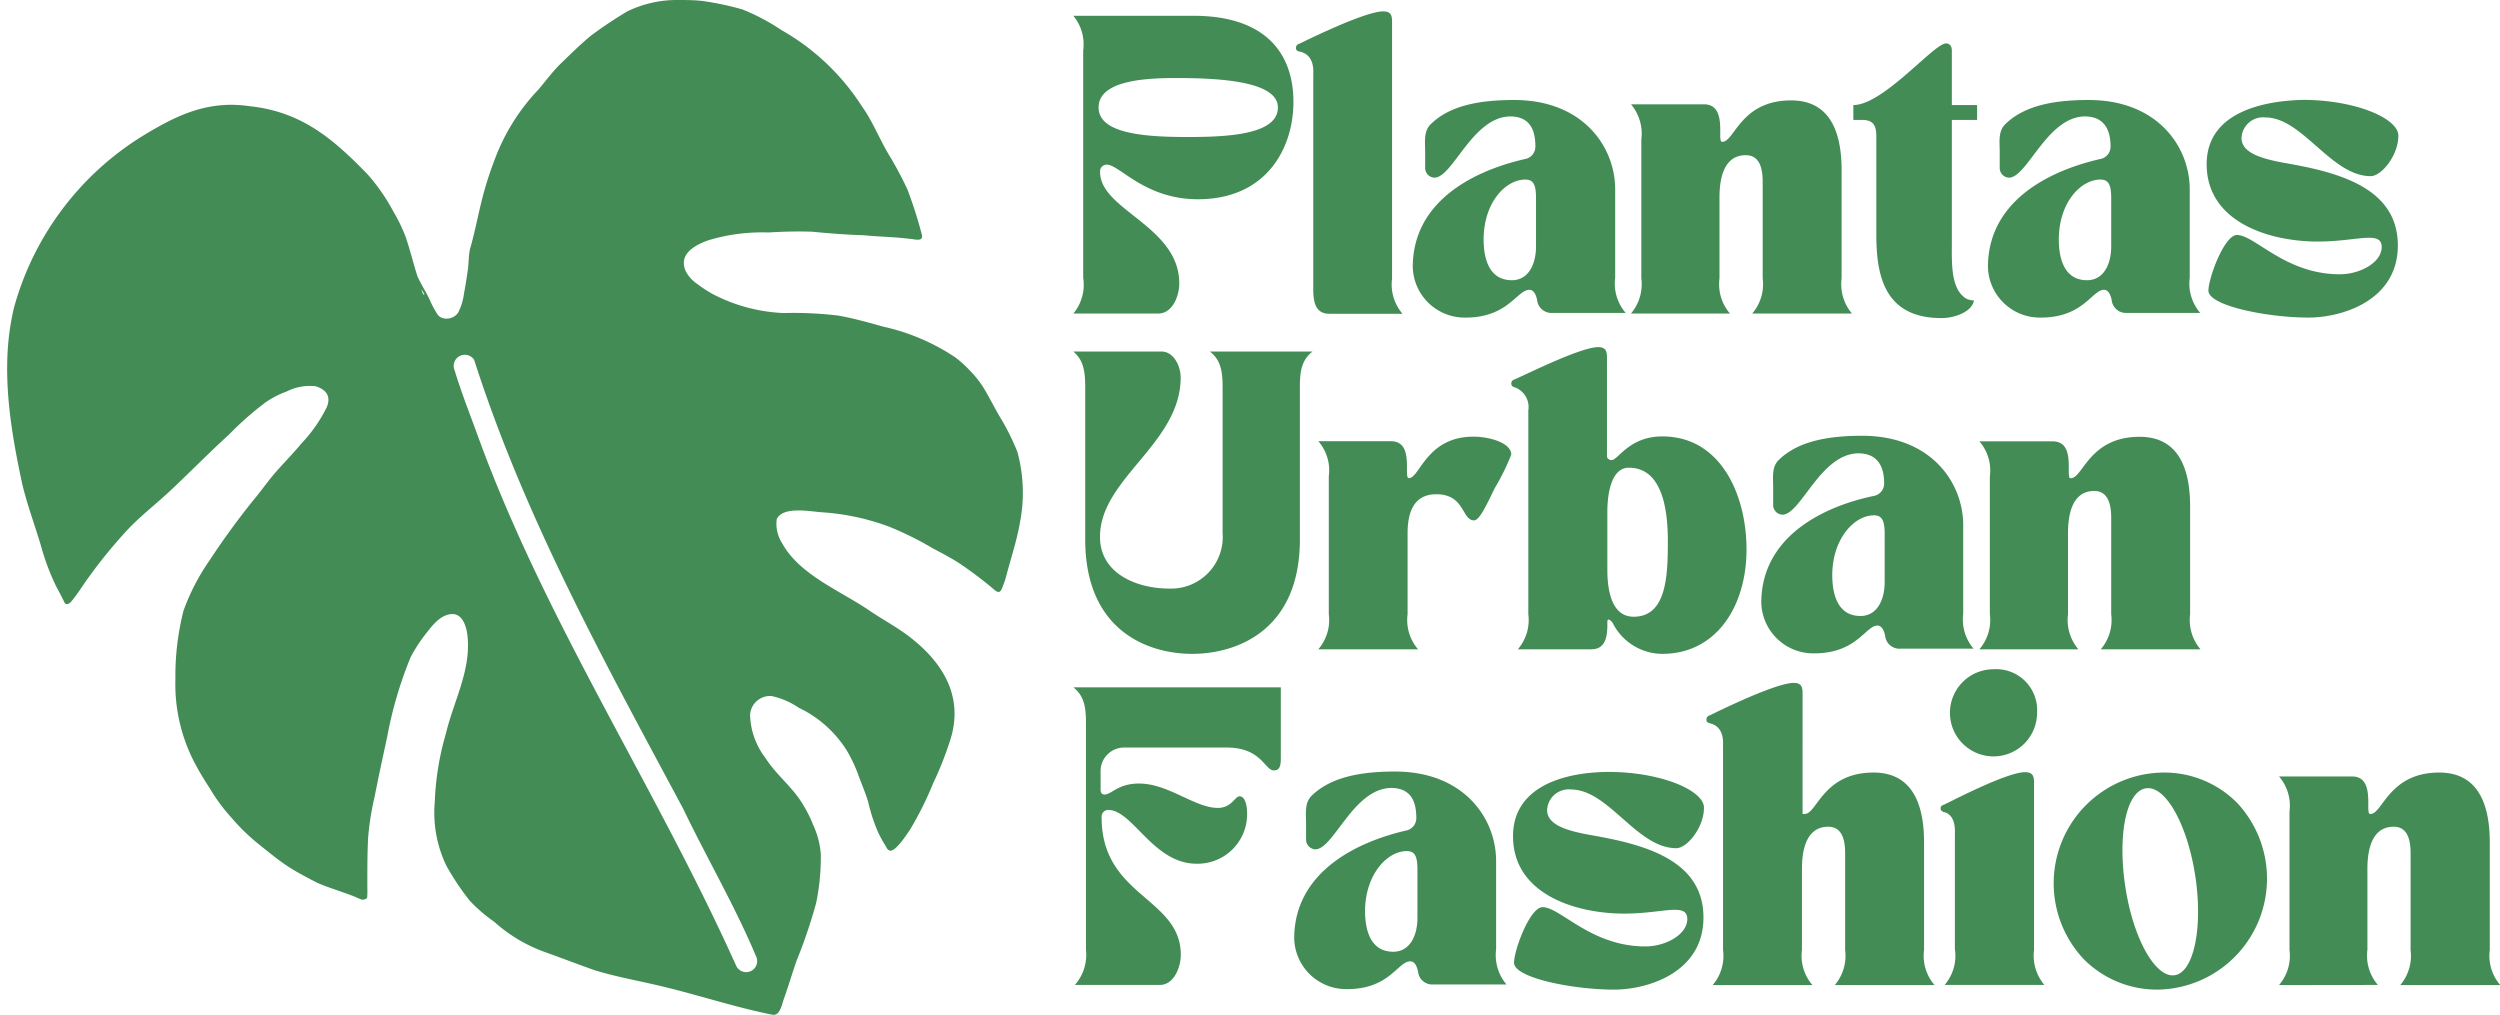 <svg viewBox="0 0 197.98 80.39" xmlns="http://www.w3.org/2000/svg"><defs><style>.cls-1{fill:none;}.cls-2{fill:#438c56;}</style></defs><g data-sanitized-data-name="Capa 2" data-name="Capa 2" id="Capa_2"><g data-sanitized-data-name="Capa 1" data-name="Capa 1" id="Capa_1-2"><path d="M0,0V80.39H81V0ZM80.74,41.47c-.25,1.43-.72,2.81-1.08,4.2a7.61,7.61,0,0,1-.33.95c-.12.3-.26.38-.54.17a32.22,32.22,0,0,0-2.73-2.08c-.72-.48-1.49-.87-2.25-1.28a25.44,25.44,0,0,0-3.39-1.68,18.67,18.67,0,0,0-5.33-1.15c-.94-.06-3.12-.51-3.6.55a2.84,2.84,0,0,0,.43,1.9c1.35,2.47,4.54,3.74,6.79,5.25,1.17.81,2.44,1.45,3.55,2.36,2.51,2,4,4.63,3,7.88A26,26,0,0,1,73.91,62a26.46,26.46,0,0,1-1.83,3.6c-.25.37-1.21,1.87-1.65,1.67-.17-.08-.25-.3-.36-.46s-.34-.59-.49-.89a13.41,13.41,0,0,1-.87-2.47c-.21-.69-.49-1.36-.74-2a11.55,11.55,0,0,0-.92-2.06A9.1,9.1,0,0,0,63.26,56a6.19,6.19,0,0,0-2.16-.93,1.59,1.59,0,0,0-1.7,1.48A5.87,5.87,0,0,0,60.62,60c.76,1.2,1.9,2.11,2.71,3.28a10.6,10.6,0,0,1,1.06,2A6.89,6.89,0,0,1,65,67.6a17.74,17.74,0,0,1-.39,3.92,41,41,0,0,1-1.55,4.57c-.35,1-.64,2-1,3-.21.51-.35,1.45-1,1.25-3-.62-6-1.62-9-2.31-1.67-.39-3.37-.69-5-1.2-1.38-.45-2.71-1-4.08-1.49A12.11,12.11,0,0,1,39.14,73a12.41,12.41,0,0,1-1.84-1.63,20.45,20.45,0,0,1-1.85-2.76,9.67,9.67,0,0,1-.93-5.06,22.15,22.15,0,0,1,.88-5.42c.61-2.51,1.94-4.91,1.73-7.55-.05-.76-.3-1.8-1.2-1.92s-1.53.77-2,1.41a12.43,12.43,0,0,0-1.32,2,31.8,31.8,0,0,0-1.85,6.27c-.36,1.58-.71,3.18-1,4.77a21.59,21.59,0,0,0-.52,3.3c-.09,1.24-.06,2.49-.06,3.73,0,.25,0,.49,0,.72s0,.32-.2.39-.45-.09-.68-.16-.74-.29-1.13-.42c-.75-.28-1.51-.53-2.23-.87s-1.4-.73-2.07-1.17c-.83-.55-1.59-1.19-2.37-1.81a16,16,0,0,1-2.05-2,14.14,14.14,0,0,1-1.77-2.4,22.64,22.64,0,0,1-1.25-2.12,13.47,13.47,0,0,1-1.45-6.48,21,21,0,0,1,.64-5.42,17.12,17.12,0,0,1,2.07-4,60.62,60.62,0,0,1,3.76-5.12c.53-.69,1-1.38,1.6-2s1.31-1.4,1.92-2.14a11.64,11.64,0,0,0,2-2.87c.35-.85,0-1.39-.88-1.65a4,4,0,0,0-2.26.45,7.44,7.44,0,0,0-1.62.81,25.08,25.08,0,0,0-2.9,2.55c-1.56,1.45-3.07,3-4.62,4.42-1.17,1.1-2.45,2.07-3.53,3.24A39.83,39.83,0,0,0,7,45.82c-.43.59-.8,1.21-1.27,1.77a.6.6,0,0,1-.38.26c-.12,0-.19-.12-.24-.23-.2-.42-.42-.82-.63-1.22a18.78,18.78,0,0,1-1.19-3.24c-.49-1.63-1.09-3.23-1.48-4.89-1-4.54-1.76-9.36-.64-14A23.21,23.21,0,0,1,11.2,10.87C14,9.16,16.46,7.94,19.82,8.43c4.1.48,6.61,2.58,9.37,5.44a15.31,15.31,0,0,1,2,2.9,12.81,12.81,0,0,1,1,2.08c.33,1,.58,2,.89,3,.26.68.67,1.28,1,1.93a7.42,7.42,0,0,0,.57,1.08.81.81,0,0,0,.29.29,1.11,1.11,0,0,0,1.38-.37,4.53,4.53,0,0,0,.46-1.49c.12-.63.24-1.28.31-1.92s.06-1.06.16-1.59c.36-1.37.61-2.75,1-4.12a28.92,28.92,0,0,1,1.15-3.48,16.21,16.21,0,0,1,3.29-5.08c.52-.62,1-1.27,1.57-1.86.83-.81,1.67-1.64,2.57-2.39A33,33,0,0,1,49.66.9a9,9,0,0,1,4-.9c.73,0,1.45,0,2.18.11A23,23,0,0,1,58.8.75a16.59,16.59,0,0,1,3.08,1.58,18.25,18.25,0,0,1,6.35,6c.85,1.18,1.37,2.52,2.1,3.77A29,29,0,0,1,71.86,15,34.74,34.74,0,0,1,73,18.57c.18.65-.63.37-1,.34-1.19-.15-2.4-.16-3.59-.28-1.37,0-2.74-.15-4.1-.28-1.15,0-2.31,0-3.45.06a14.85,14.85,0,0,0-4.74.61c-1.13.4-2.43,1.12-1.8,2.49a2.79,2.79,0,0,0,.93,1,10.66,10.66,0,0,0,1.14.75,13.28,13.28,0,0,0,5.65,1.53,29.83,29.83,0,0,1,4.33.2c1.22.21,2.43.56,3.63.89a16.77,16.77,0,0,1,5.62,2.44,9.91,9.91,0,0,1,1.3,1.21,7.5,7.5,0,0,1,1,1.33c.47.79.87,1.62,1.35,2.4a18.15,18.15,0,0,1,1.22,2.56A12.26,12.26,0,0,1,80.74,41.47Z" class="cls-1"></path><path d="M33.5,23.32h.09c-.07-.14-.16-.28-.24-.42A1.19,1.19,0,0,0,33.5,23.32Z" class="cls-1"></path><path d="M79.33,33.26c-.48-.78-.88-1.61-1.35-2.4a7.5,7.5,0,0,0-1-1.33,9.91,9.91,0,0,0-1.3-1.21A16.77,16.77,0,0,0,70,25.88c-1.2-.33-2.41-.68-3.63-.89a29.83,29.83,0,0,0-4.33-.2,13.28,13.28,0,0,1-5.65-1.53,10.66,10.66,0,0,1-1.14-.75,2.79,2.79,0,0,1-.93-1c-.63-1.37.67-2.09,1.8-2.49a14.85,14.85,0,0,1,4.74-.61c1.14-.07,2.3-.1,3.45-.06,1.36.13,2.73.24,4.1.28,1.19.12,2.4.13,3.59.28.35,0,1.16.31,1-.34A34.74,34.74,0,0,0,71.86,15a29,29,0,0,0-1.53-2.85c-.73-1.25-1.25-2.59-2.1-3.77a18.25,18.25,0,0,0-6.35-6A16.59,16.59,0,0,0,58.8.75,23,23,0,0,0,55.86.11C55.13,0,54.41,0,53.68,0a9,9,0,0,0-4,.9,33,33,0,0,0-2.89,1.93c-.9.75-1.74,1.58-2.57,2.39-.56.59-1.05,1.24-1.57,1.86a16.21,16.21,0,0,0-3.29,5.08,28.92,28.92,0,0,0-1.15,3.48c-.35,1.37-.6,2.75-1,4.12-.1.53-.09,1.07-.16,1.59s-.19,1.29-.31,1.92a4.53,4.53,0,0,1-.46,1.49,1.11,1.11,0,0,1-1.38.37.81.81,0,0,1-.29-.29,7.42,7.42,0,0,1-.57-1.08c-.3-.65-.71-1.25-1-1.93-.31-1-.56-2-.89-3a12.81,12.81,0,0,0-1-2.08,15.31,15.31,0,0,0-2-2.9c-2.76-2.86-5.27-5-9.37-5.44-3.36-.49-5.84.73-8.62,2.44A23.21,23.21,0,0,0,1.12,24.32c-1.12,4.59-.35,9.41.64,14,.39,1.66,1,3.26,1.48,4.89A18.78,18.78,0,0,0,4.43,46.4c.21.4.43.8.63,1.22.05.11.12.23.24.23a.6.6,0,0,0,.38-.26c.47-.56.84-1.18,1.27-1.77A39.83,39.83,0,0,1,10,42.06c1.08-1.17,2.36-2.14,3.53-3.24,1.55-1.46,3.06-3,4.62-4.42a25.08,25.08,0,0,1,2.9-2.55A7.44,7.44,0,0,1,22.71,31,4,4,0,0,1,25,30.59c.84.26,1.23.8.88,1.65a11.64,11.64,0,0,1-2,2.87c-.61.74-1.28,1.42-1.92,2.14s-1.07,1.34-1.6,2a60.62,60.62,0,0,0-3.76,5.12,17.12,17.12,0,0,0-2.07,4,21,21,0,0,0-.64,5.42,13.47,13.47,0,0,0,1.45,6.48,22.64,22.64,0,0,0,1.25,2.12,14.14,14.14,0,0,0,1.77,2.4,16,16,0,0,0,2.05,2c.78.62,1.54,1.26,2.37,1.81.67.44,1.37.8,2.07,1.17s1.48.59,2.23.87c.39.13.76.26,1.13.42s.45.23.68.16.19-.23.2-.39,0-.47,0-.72c0-1.24,0-2.49.06-3.73a21.59,21.59,0,0,1,.52-3.3c.31-1.59.66-3.19,1-4.77a31.8,31.8,0,0,1,1.85-6.27,12.43,12.43,0,0,1,1.32-2c.5-.64,1.14-1.41,2-1.41s1.15,1.16,1.2,1.92c.21,2.64-1.12,5-1.73,7.55a22.15,22.15,0,0,0-.88,5.42,9.67,9.67,0,0,0,.93,5.06,20.45,20.45,0,0,0,1.85,2.76A12.41,12.41,0,0,0,39.14,73,12.11,12.11,0,0,0,43,75.34c1.37.49,2.7,1,4.08,1.49,1.65.51,3.35.81,5,1.2,3,.69,5.94,1.69,9,2.31.68.2.82-.74,1-1.25.36-1,.65-2,1-3a41,41,0,0,0,1.55-4.57A17.74,17.74,0,0,0,65,67.6a6.89,6.89,0,0,0-.61-2.29,10.6,10.6,0,0,0-1.06-2c-.81-1.17-1.95-2.08-2.71-3.28a5.87,5.87,0,0,1-1.22-3.43,1.59,1.59,0,0,1,1.7-1.48,6.19,6.19,0,0,1,2.16.93,9.1,9.1,0,0,1,3.79,3.37A11.55,11.55,0,0,1,68,61.45c.25.67.53,1.34.74,2A13.41,13.41,0,0,0,69.58,66c.15.3.31.6.49.89s.19.38.36.46c.44.2,1.4-1.3,1.65-1.67A26.46,26.46,0,0,0,73.91,62a26,26,0,0,0,1.37-3.49c1-3.25-.51-5.88-3-7.88-1.11-.91-2.38-1.55-3.55-2.36-2.25-1.51-5.44-2.78-6.79-5.25a2.84,2.84,0,0,1-.43-1.9c.48-1.06,2.66-.61,3.6-.55a18.67,18.67,0,0,1,5.33,1.15,25.44,25.44,0,0,1,3.39,1.68c.76.41,1.53.8,2.25,1.28a32.22,32.22,0,0,1,2.73,2.08c.28.21.42.13.54-.17a7.61,7.61,0,0,0,.33-.95c.36-1.39.83-2.77,1.08-4.2a12.26,12.26,0,0,0-.19-5.65A18.15,18.15,0,0,0,79.33,33.26Zm-45.8-9.94h0a1.19,1.19,0,0,1-.15-.41c.08.14.17.28.24.42ZM59.89,75.77a.87.87,0,0,1-1.6.69C51.83,62.1,43,48.94,37.68,34.08c-.58-1.57-1.2-3.17-1.68-4.76a.88.88,0,0,1,1.55-.82c4,12.5,10.37,24,16.54,35.52C56,68,58.2,71.74,59.89,75.77Z" class="cls-2"></path><path d="M85,1.25A3.55,3.55,0,0,1,85.78,4v18A3.55,3.55,0,0,1,85,24.83h6.72c1.16,0,1.67-1.44,1.67-2.38,0-4.55-6.27-5.8-6.27-8.82a.52.52,0,0,1,.54-.59c1,0,3,2.74,7.2,2.74,5.45,0,7.57-4.06,7.57-7.71,0-3.82-2.19-6.82-7.92-6.82Zm8.14,4.93c3.25,0,8.06.21,8.06,2.33s-3.84,2.34-7.1,2.34S87,10.64,87,8.51,90.68,6.18,93.09,6.18Z" class="cls-2"></path><path d="M103,4.1c1.13.31,1,1.54,1,1.82v17c0,1.2.28,1.93,1.29,1.93h5.78a3.55,3.55,0,0,1-.83-2.78V1.82c0-.48,0-.92-.7-.92-1.39,0-5.73,2.12-6.65,2.57a.32.32,0,0,0-.26.3C102.61,4.06,102.89,4.08,103,4.1Z" class="cls-2"></path><path d="M111.88,21.15a4.11,4.11,0,0,0,4.19,4c3.37,0,4.06-2.2,5.05-2.2.35,0,.54.43.61.83a1.14,1.14,0,0,0,1.23,1h5.78a3.55,3.55,0,0,1-.83-2.78v-7c0-3.38-2.55-7.08-8-7.08-2.5,0-5,.35-6.58,1.89-.61.56-.47,1.41-.47,2.21v1.3a.77.77,0,0,0,.73.75c1.46,0,3-4.8,6-4.85,1.74,0,2,1.34,2,2.38a1,1,0,0,1-.85,1C116.36,13.61,111.88,16.13,111.88,21.15Zm8.91-6.93c.64,0,.85.4.85,1.46,0,1.46,0,2.34,0,3.82s-.63,2.69-1.91,2.69c-1.75,0-2.24-1.6-2.24-3.25C117.51,16,119.25,14.22,120.79,14.22Z" class="cls-2"></path><path d="M137,24.83a3.55,3.55,0,0,1-.83-2.78V15.64c0-2.62,1-3.35,2.08-3.35s1.34,1,1.34,2.1v7.66a3.55,3.55,0,0,1-.83,2.78h7.9a3.59,3.59,0,0,1-.82-2.78V18l0-4.51c0-2.45-.58-5.54-4-5.54-4,0-4.48,3.28-5.44,3.28-.1,0-.17,0-.17-.57v-.4c0-1.2-.28-2-1.3-2h-5.77a3.6,3.6,0,0,1,.82,2.79V22.05a3.59,3.59,0,0,1-.82,2.78Z" class="cls-2"></path><path d="M146.77,8.32V9.5h.73c1.11,0,1.09.8,1.09,1.51v7.57c0,3.23.63,6.61,5.16,6.61,1.13,0,2.45-.55,2.57-1.4a1.44,1.44,0,0,1-.61-.14c-1.25-.78-1.14-2.78-1.14-4.62V9.5h2V8.32h-2V4c0-.33-.16-.56-.45-.56C153.18,3.4,149.15,8.32,146.77,8.32Z" class="cls-2"></path><path d="M157.43,21.15a4.11,4.11,0,0,0,4.19,4c3.37,0,4.06-2.2,5-2.2.35,0,.54.43.61.83a1.14,1.14,0,0,0,1.23,1h5.78a3.55,3.55,0,0,1-.83-2.78v-7c0-3.38-2.55-7.08-8-7.08-2.5,0-5,.35-6.58,1.89-.61.56-.47,1.41-.47,2.21v1.3a.77.77,0,0,0,.73.75c1.46,0,3-4.8,6-4.85,1.74,0,2.05,1.34,2.05,2.38a1,1,0,0,1-.85,1C161.91,13.61,157.43,16.13,157.43,21.15Zm8.91-6.93c.63,0,.85.4.85,1.46,0,1.46,0,2.34,0,3.82s-.63,2.69-1.91,2.69c-1.75,0-2.24-1.6-2.24-3.25C163.06,16,164.8,14.22,166.34,14.22Z" class="cls-2"></path><path d="M174.75,13c0,4.62,5,6.13,8.8,6.13,1.79,0,3.18-.3,4.06-.3.63,0,1,.16,1,.73,0,1.22-1.69,2.16-3.32,2.16-4.32,0-6.72-3.11-8.14-3.11-1,0-2.26,3.4-2.26,4.41,0,1.2,4.69,2.13,7.92,2.13,2.67,0,7.08-1.35,7.08-5.71,0-4.55-4.65-5.78-8.82-6.51-2-.35-3.56-.83-3.56-2a1.71,1.71,0,0,1,1.89-1.63c2.94,0,5.21,4.65,8.34,4.65.85,0,2.19-1.63,2.19-3.21,0-1.37-3.41-2.83-7.56-2.83C178.79,8,174.75,9.1,174.75,13Z" class="cls-2"></path><path d="M85.94,30.62v12.1c0,7.26,5,9.06,8.47,9.06s8.53-1.8,8.53-9.06V30.62c0-1.34.19-2.14,1-2.78H95.82c.8.64,1,1.44,1,2.78V42.2a4.09,4.09,0,0,1-4.26,4.41c-2.41,0-5.45-1.11-5.45-4.1,0-4.62,6.39-7.38,6.39-12.62,0-.89-.55-2.05-1.51-2.05H85C85.75,28.48,85.94,29.28,85.94,30.62Z" class="cls-2"></path><path d="M104.4,51.42h7.9a3.55,3.55,0,0,1-.83-2.78V42.23c0-1.3.29-3.09,2.27-3.09,2.29,0,2,2.07,3,2.07.42,0,1-1.25,1.63-2.55A17.94,17.94,0,0,0,119.68,36c0-.92-1.7-1.42-3-1.42-3.7,0-4.26,3.28-5.09,3.28-.09,0-.17,0-.17-.57v-.4c0-1.2-.28-1.95-1.29-1.95H104.4a3.52,3.52,0,0,1,.83,2.78V48.64A3.55,3.55,0,0,1,104.4,51.42Z" class="cls-2"></path><path d="M119.68,30.36c0,.29.28.31.35.34a1.67,1.67,0,0,1,1,1.81V48.64a3.55,3.55,0,0,1-.83,2.78H126c1,0,1.29-.73,1.29-1.93v-.24c0-.33.26-.16.43.1a4.42,4.42,0,0,0,3.92,2.43c4.24,0,6.67-3.71,6.67-8.28,0-4.25-2-8.94-6.67-8.94-2.62,0-3.5,1.87-4,1.87a.36.36,0,0,1-.38-.24V28.41c0-.47,0-.92-.7-.92-1.39,0-5.71,2.17-6.65,2.57A.32.32,0,0,0,119.68,30.36Zm7.61,14.74V40.5c0-1.2.24-3.46,1.7-3.46,2.62,0,3.09,3.23,3.09,5.8,0,2.73-.09,6-2.71,6C127.48,48.83,127.29,46.4,127.29,45.1Z" class="cls-2"></path><path d="M139.48,47.74a4.12,4.12,0,0,0,4.2,4c3.37,0,4.06-2.2,5-2.2.35,0,.54.43.61.83a1.14,1.14,0,0,0,1.23,1h5.77a3.59,3.59,0,0,1-.82-2.78v-7c0-3.38-2.55-7.08-8-7.08-2.5,0-5,.36-6.58,1.89-.61.57-.47,1.41-.47,2.21V40a.77.77,0,0,0,.73.76c1.46,0,3-4.81,6-4.86,1.75,0,2.06,1.34,2.06,2.38a1,1,0,0,1-.85,1C144,40.2,139.48,42.72,139.48,47.74Zm8.92-6.93c.63,0,.85.4.85,1.46,0,1.46,0,2.34,0,3.82s-.64,2.69-1.91,2.69c-1.75,0-2.24-1.6-2.24-3.25C145.12,42.63,146.86,40.81,148.4,40.81Z" class="cls-2"></path><path d="M164.59,51.42a3.59,3.59,0,0,1-.82-2.78V42.23c0-2.62,1-3.35,2.07-3.35s1.35,1,1.35,2.1v7.66a3.55,3.55,0,0,1-.83,2.78h7.9a3.59,3.59,0,0,1-.82-2.78v-4l0-4.51c0-2.45-.59-5.54-4-5.54-4,0-4.48,3.28-5.45,3.28-.09,0-.16,0-.16-.57v-.4c0-1.2-.28-1.95-1.3-1.95h-5.78a3.52,3.52,0,0,1,.83,2.78V48.64a3.55,3.55,0,0,1-.83,2.78Z" class="cls-2"></path><path d="M85,54.43c.8.64,1,1.44,1,2.79v18A3.59,3.59,0,0,1,85.12,78h6.72c1.15,0,1.67-1.44,1.67-2.38,0-4.55-6.27-4.6-6.27-10.89a.53.53,0,0,1,.52-.59c1.95,0,3.56,4.26,7,4.26a3.92,3.92,0,0,0,4-4c0-.75-.21-1.34-.59-1.34s-.63.92-1.72.92c-1.84,0-3.91-1.93-6.25-1.93-1.67,0-2.17.87-2.73.87-.26,0-.31-.21-.31-.38V61.13A1.86,1.86,0,0,1,89,59.2h8.15c2.76,0,3,1.81,3.73,1.81.45,0,.55-.35.55-.94V54.43Z" class="cls-2"></path><path d="M102.49,74.33a4.12,4.12,0,0,0,4.2,4c3.37,0,4-2.2,5-2.2.35,0,.54.43.61.83a1.13,1.13,0,0,0,1.23,1h5.77a3.59,3.59,0,0,1-.82-2.78v-7c0-3.37-2.55-7.08-8-7.08-2.5,0-5,.36-6.58,1.89-.61.57-.47,1.41-.47,2.22v1.29a.77.77,0,0,0,.73.76c1.46,0,3-4.81,6-4.86,1.75,0,2,1.34,2,2.38a1,1,0,0,1-.85,1C107,66.79,102.49,69.31,102.49,74.33Zm8.91-6.93c.64,0,.85.4.85,1.46,0,1.46,0,2.34,0,3.82s-.64,2.69-1.91,2.69c-1.75,0-2.24-1.6-2.24-3.25C108.13,69.22,109.87,67.4,111.4,67.4Z" class="cls-2"></path><path d="M119.82,66.22c0,4.62,5,6.13,8.8,6.13,1.79,0,3.18-.3,4-.3.64,0,1,.16,1,.73,0,1.22-1.7,2.17-3.32,2.17-4.32,0-6.72-3.11-8.14-3.11-1,0-2.26,3.39-2.26,4.4,0,1.21,4.69,2.13,7.92,2.13,2.67,0,7.08-1.35,7.08-5.71,0-4.55-4.65-5.78-8.82-6.51-2-.35-3.56-.82-3.56-2a1.71,1.71,0,0,1,1.88-1.63c3,0,5.21,4.65,8.35,4.65.85,0,2.19-1.63,2.19-3.21,0-1.37-3.42-2.83-7.57-2.83C123.85,61.15,119.82,62.29,119.82,66.22Z" class="cls-2"></path><path d="M135.45,57.29c1.13.3,1,1.53,1,1.81V75.23a3.55,3.55,0,0,1-.82,2.78h7.9a3.55,3.55,0,0,1-.83-2.78V68.82c0-2.62,1-3.35,2.08-3.35s1.34,1,1.34,2.1v7.66a3.59,3.59,0,0,1-.82,2.78h7.9a3.55,3.55,0,0,1-.83-2.78v-4l0-4.51c0-2.45-.59-5.54-4-5.54-4,0-4.48,3.28-5.45,3.28h-.17V55c0-.47,0-.92-.7-.92-1.39,0-5.73,2.12-6.65,2.57a.32.32,0,0,0-.26.31C135.1,57.24,135.38,57.26,135.45,57.29Z" class="cls-2"></path><path d="M153.68,64c0,.28.28.31.35.33.9.31.78,1.53.78,1.82v9A3.55,3.55,0,0,1,154,78h7.9a3.59,3.59,0,0,1-.82-2.78V62.07c0-.47,0-.92-.71-.92-1.39,0-5.49,2.12-6.41,2.57C153.89,63.75,153.68,63.79,153.68,64Zm4.19-11a3.45,3.45,0,1,0,3.45,3.44A3.24,3.24,0,0,0,157.87,53Z" class="cls-2"></path><path d="M165,75.94a8.17,8.17,0,0,0,5.85,2.43,8.79,8.79,0,0,0,6.34-14.76,8.11,8.11,0,0,0-5.84-2.43A8.77,8.77,0,0,0,165,75.94Zm4.95-13.51c1.54-.24,3.28,2.87,3.9,6.95s-.12,7.62-1.63,7.85-3.28-2.85-3.91-7S168.39,62.66,169.94,62.43Z" class="cls-2"></path><path d="M188.31,78a3.55,3.55,0,0,1-.83-2.78V68.82c0-2.62,1-3.35,2.08-3.35s1.34,1,1.34,2.1v7.66a3.59,3.59,0,0,1-.82,2.78H198a3.55,3.55,0,0,1-.83-2.78v-4l0-4.51c0-2.45-.59-5.54-4-5.54-4,0-4.48,3.28-5.45,3.28-.09,0-.17,0-.17-.57v-.4c0-1.2-.28-2-1.29-2h-5.78a3.54,3.54,0,0,1,.83,2.78V75.23a3.55,3.55,0,0,1-.83,2.78Z" class="cls-2"></path></g></g></svg>